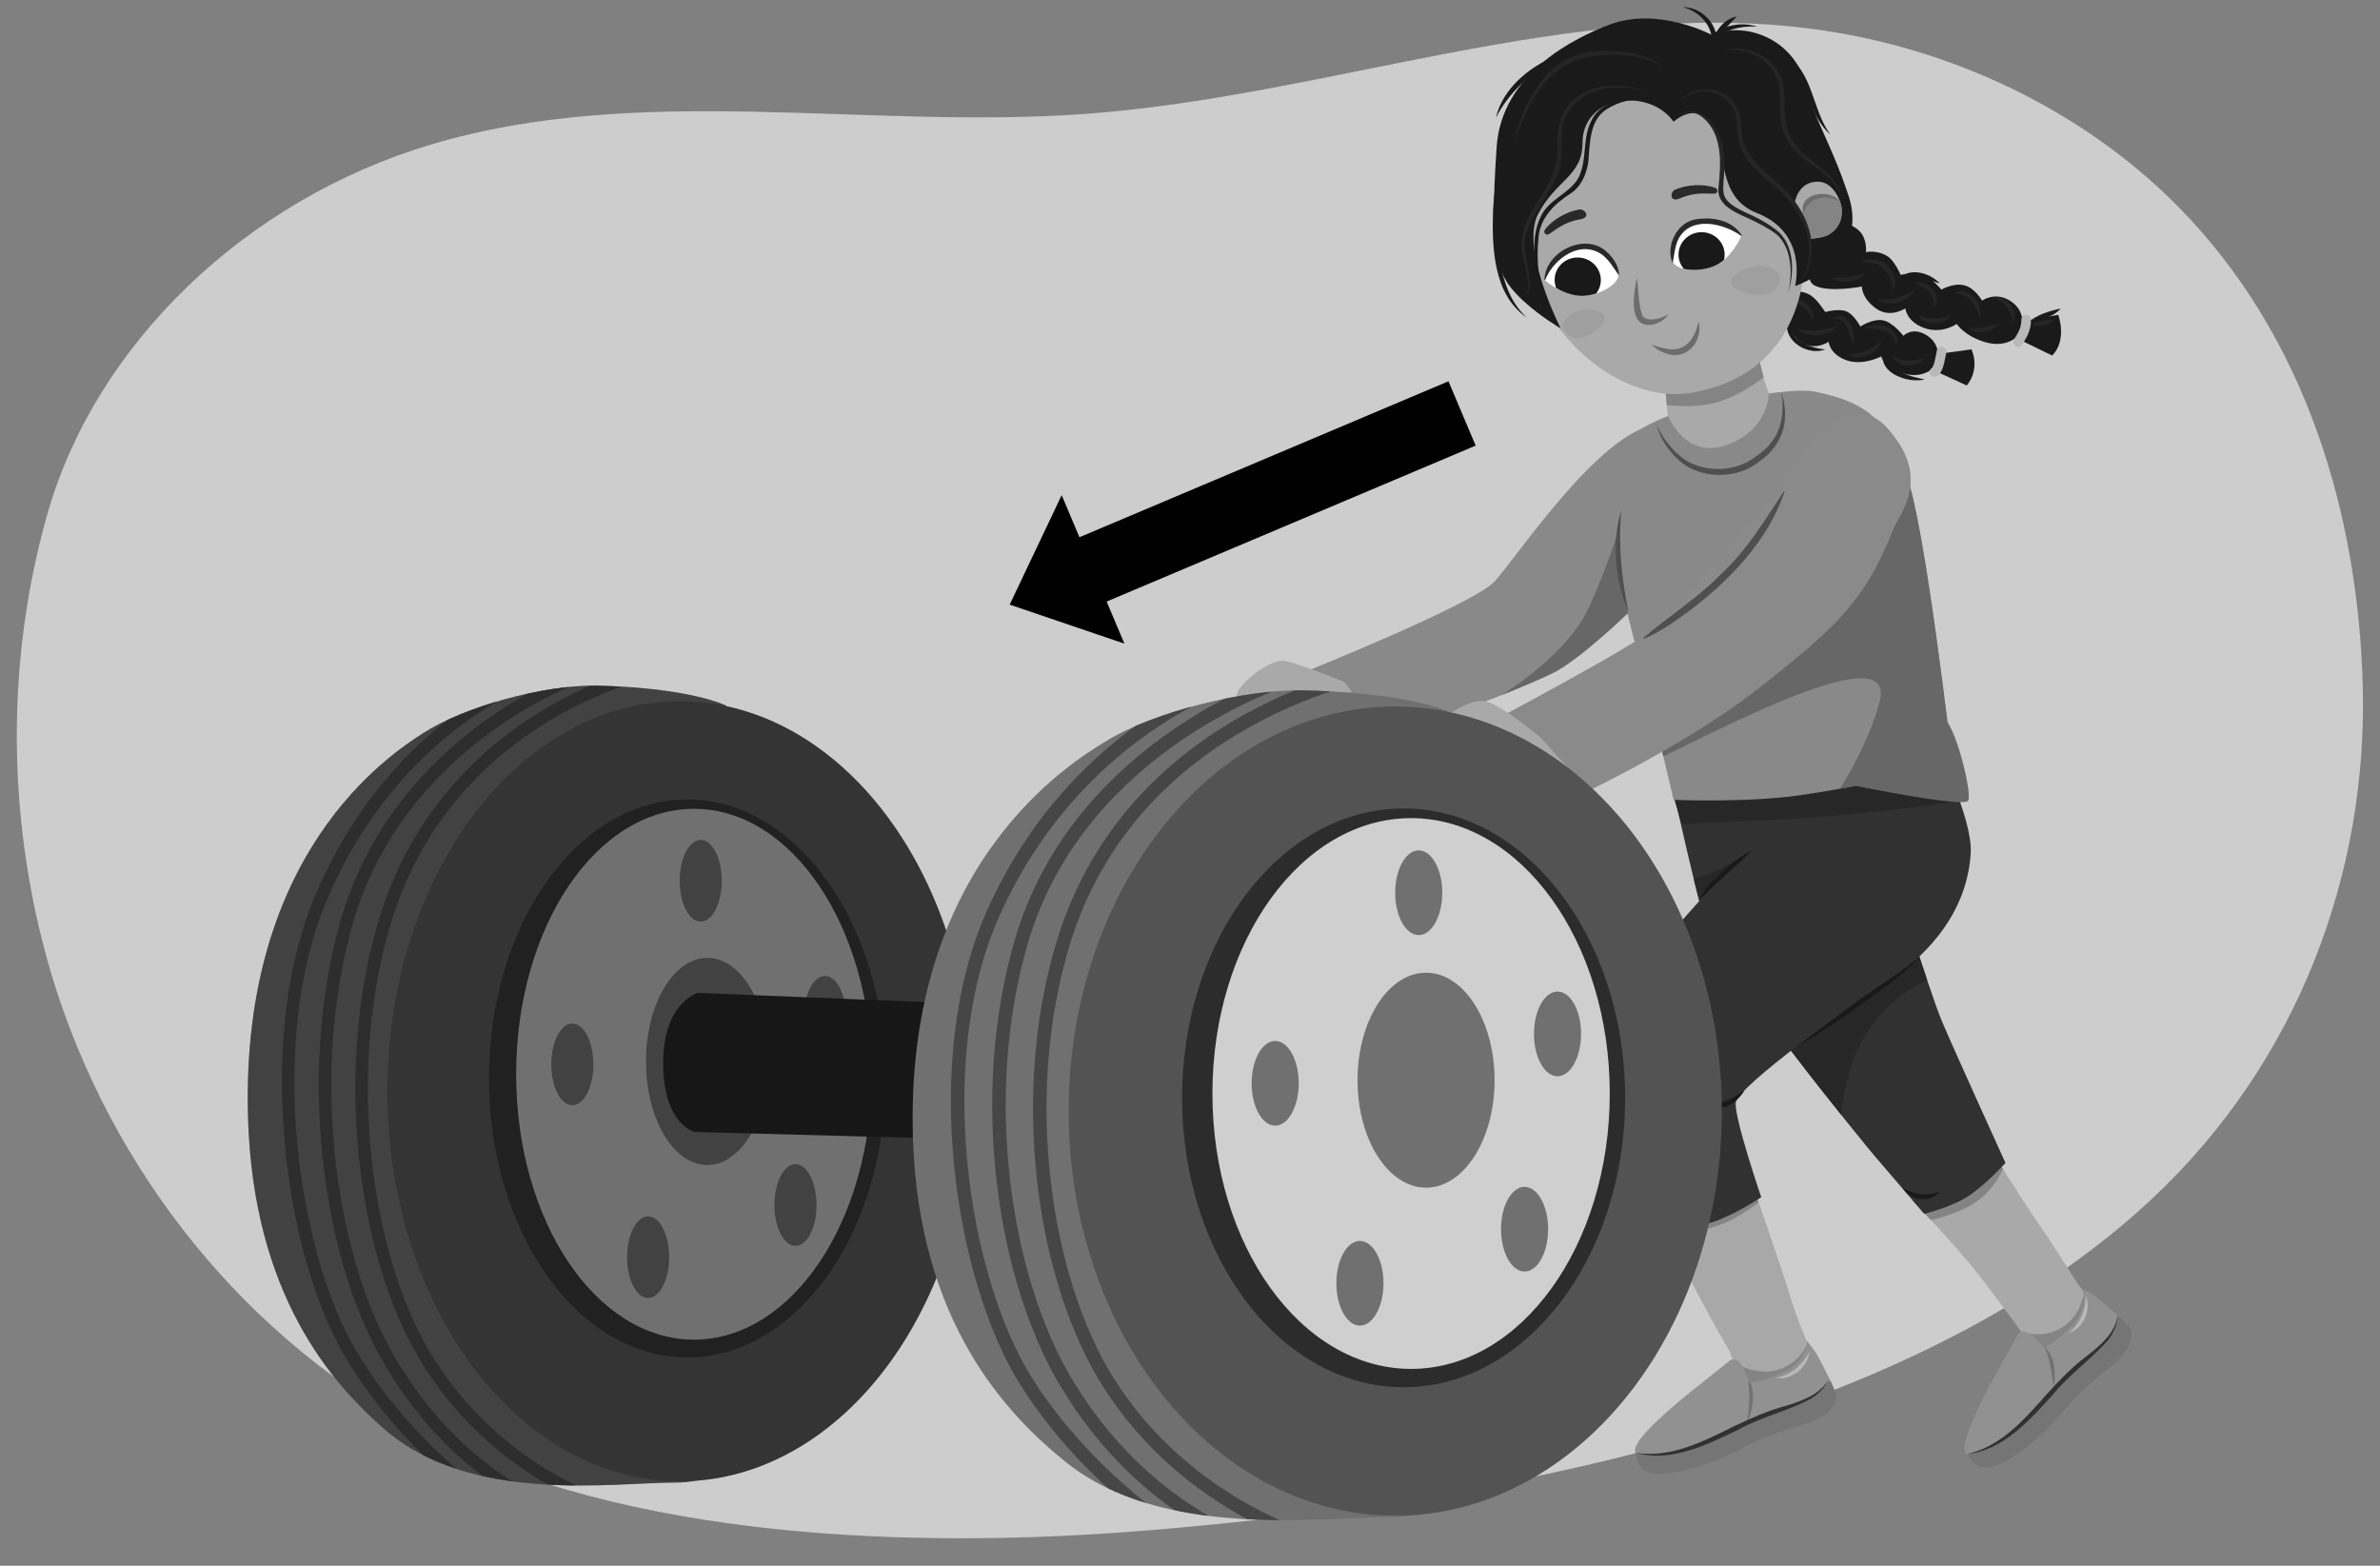 <?xml version="1.0" encoding="UTF-8"?><svg id="a" xmlns="http://www.w3.org/2000/svg" width="380" height="250" xmlns:xlink="http://www.w3.org/1999/xlink" viewBox="0 0 380 250"><rect x="0" y="0" width="380" height="250" fill="#808080" stroke="none"/><defs><clipPath id="b"><path d="M325.55,216.53c.07,.09-.51,.57-.51,.57l11.63-6.58s-3.22-3.61-4.1-4.46-3.55-5.55-7.06-10.64c-3.51-5.09-7.83-12.18-7.83-12.18l-12.29,8.49s5.19,5.37,8.92,9.82c3.47,4.15,10.33,13.72,11.24,14.98Z" fill="#a9a9a9"/></clipPath><clipPath id="c"><path d="M277.8,220.06c-1.67-4.65-1.75-4.49-3.13-6.87-2.42-4.19-10.32-19.34-10.32-19.34l15.22-5.41s5.13,14.73,6.2,18.35c1.73,5.84,4.61,11.57,4.61,11.57l-11.06,4.46s-.87-.89-1.54-2.76Z" fill="#a8a8a8"/></clipPath><clipPath id="d"><path d="M276.11,217.3s.66-.64,1.46,.07c1.16,1.02,1.61,3.47,1.61,3.47,0,0,3.15-.57,5.12-1.49,4.63-2.16,4.15-5.3,4.15-5.3,0,0,1.26,1.45,1.92,2.72s2.85,5.31,2.85,6.37-1.43,3.29-5.27,4.35c-3.84,1.06-7.39,2.5-9.66,3.71-5.34,2.87-11.19,4.46-14.05,4.14-2.85-.32-2.98-2.38-3.18-3.61-.48-2.83,12.99-12.59,15.03-14.43" fill="#919191"/></clipPath><clipPath id="e"><path d="M322.11,213.13s.36-.83,1.38-.47c1.48,.52,2.85,2.62,2.85,2.62,0,0,2.69-1.68,4.16-3.25,3.44-3.69,1.84-6.29,1.84-6.29,0,0,1.66,.74,2.77,1.67,1.11,.94,4.72,3.86,5.14,4.84s-.03,3.57-3.17,5.96c-3.14,2.39-5.86,5.02-7.48,6.98-3.82,4.61-8.61,8.23-11.37,8.98s-3.69-1.11-4.36-2.17c-1.55-2.44,7.08-16.41,8.25-18.87" fill="#919191"/></clipPath><clipPath id="f"><path d="M267.27,126.74s3.62,16.23,4.92,20.28c2.37,7.34,25.34,35.5,27.37,37.85,2.5,2.89,7.66,8.94,7.66,8.94,0,0,4.92-1.17,7.68-3.25,2.9-2.18,5.3-4.88,5.3-4.88,0,0-8.45-18.56-10.22-22.8-1.78-4.24-8.48-25.56-8.48-25.56l-7.32-13.97-26.9,3.39Z" fill="#313131"/></clipPath><clipPath id="g"><path d="M271.62,64.81s-10.95,2.34-13.93,7.7c-2.5,4.48,.2,18.2,3.33,30.07,3.39,12.89,6.19,25.13,6.19,25.13,0,0,11.83,.5,20.35-.76,10.24-1.51,18.77-3.44,24.03-6.19,0,0-4.22-36.98-7.18-44.82-3.03-8.03-5.12-11.48-14.64-13.41-4.3-.87-18.13,2.27-18.13,2.27Z" fill="#898989"/></clipPath><clipPath id="h"><path d="M219.64,117.09c6.62-.52,22.66-6.89,28.21-9.59,6.56-3.2,20.53-18.05,20.53-18.05l-2.44-15.02s-1.02-5.21-1.42-6.6c-9.1,.82-23.18,22.37-26.05,25.17-3.82,3.72-30.15,14.29-30.15,14.29l8.63,9.8s1.48,.1,2.7,0Z" fill="#898989"/></clipPath><clipPath id="i"><path d="M280.29,54.63s1.17,6.05,2.13,8.11c0,0,.08,5.81-6.66,8.29-6.72,2.47-9.49-4.74-9.49-4.74l-.64-7.01,14.66-4.64Z" fill="#a9a9a9"/></clipPath><clipPath id="j"><path d="M286.54,32.37s.57-3.62,3.98-3.34c2.17,.18,3.5,2.97,3.55,4.54s-.53,2.99-2.13,3.92c-.85,.49-2.97,.65-2.97,.65,0,0-.38-1.65-1.08-3.34-.54-1.31-1.35-2.42-1.35-2.42Z" fill="#a9a9a9"/></clipPath><clipPath id="k"><path d="M278.03,37.65s-3.98-3.94-7.84-2.37c-3.86,1.57-3.85,5.51-2.93,6.79s4.88,1.47,7.22,0,3.56-4.42,3.56-4.42Z" fill="#fff"/></clipPath><clipPath id="l"><path d="M246.7,44.78s1.82-5.43,6-5.68,5.92,3.49,5.68,5.02-3.7,3.41-6.47,3.09-5.22-2.44-5.22-2.44Z" fill="#fff"/></clipPath><clipPath id="m"><path d="M115.93,112.67c.27,.08-5.7-2.93-20.86-3.19-8.15-.14-20.85,3.27-27.57,7.61-5.44,3.51-29.07,19.07-27.91,61.19,.79,28.52,13.47,42.7,21.85,49.96,13.78,11.95,36.37,8.47,46.44,8.47s10.59-7.81,10.59-7.81l-2.55-116.23Z" fill="none"/></clipPath><clipPath id="n"><path d="M231.04,113.54c.3,.08-6.36-3.04-23.3-3.31-9.1-.14-23.29,3.39-30.8,7.9-6.08,3.65-32.48,19.78-31.18,63.48,.88,29.59,15.05,44.29,24.41,51.83,15.4,12.4,40.64,8.79,51.89,8.79s11.83-8.11,11.83-8.11l-2.85-120.58Z" fill="none"/></clipPath></defs><g><path d="M5.07,142.64c-3.83-20.01-3.09-40.93,2.51-60.62,7.67-26.95,31.5-50.08,61.29-58.96,33.54-9.99,69.63-2.29,104.63-4.89C212.38,15.29,250.83-.37,289.15,4.59c22.66,2.93,43.69,13.26,58.61,28.39,20.34,20.62,28.79,48.96,29.49,76.79,.73,29.42-10.09,59.45-33.46,81.46-38.92,36.66-106.66,48.64-160.13,53.09-37.33,3.11-84.05,1.61-116.59-15.82-30.4-16.28-51.15-44.96-59.57-75.42-.95-3.45-1.77-6.93-2.44-10.44Z" fill="#cdcdcd"/><g><path d="M325.55,216.53c.07,.09-.51,.57-.51,.57l11.63-6.58s-3.22-3.61-4.1-4.46-3.55-5.55-7.06-10.64c-3.51-5.09-7.83-12.18-7.83-12.18l-12.29,8.49s5.19,5.37,8.92,9.82c3.47,4.15,10.33,13.72,11.24,14.98Z" fill="#a9a9a9"/><g clip-path="url(#b)"><path d="M320.67,184.67s-1.28,3.85-3.98,6.32-8.1,3.99-9.81,3.99-4.55-3.99-4.55-3.99l16.49-10.17,1.85,3.85Z" fill="#848484"/><path d="M321.27,212.21s3.94,1.78,7.25,.14c5.26-2.61,3.74-8.33,5.4-7.97s6.73,6.8,6.73,6.8l-17.82,8.33-1.56-7.29Z" fill="#848484"/></g></g><g><path d="M277.8,220.06c-1.67-4.65-1.75-4.49-3.13-6.87-2.42-4.19-10.32-19.34-10.32-19.34l15.22-5.41s5.13,14.73,6.2,18.35c1.73,5.84,4.61,11.57,4.61,11.57l-11.06,4.46s-.87-.89-1.54-2.76Z" fill="#a8a8a8"/><g clip-path="url(#c)"><path d="M276.87,217.55s3.64,2.3,7.16,1.12c5.59-1.87,4.91-7.74,6.5-7.16s5.68,7.64,5.68,7.64l-18.85,5.83-.49-7.43Z" fill="#848484"/><path d="M281.71,191.27s-3.87,3.24-7.39,4.4c-5.6,1.85-8.22,1.68-9.81,1.1s-2-4.13-2-4.13l18.88-5.75,.33,4.39Z" fill="#848484"/></g></g><g><path d="M276.11,217.3s.66-.64,1.46,.07c1.16,1.02,1.61,3.47,1.61,3.47,0,0,3.15-.57,5.12-1.49,4.63-2.16,4.15-5.3,4.15-5.3,0,0,1.26,1.45,1.92,2.72s2.85,5.31,2.85,6.37-1.43,3.29-5.27,4.35c-3.84,1.06-7.39,2.5-9.66,3.71-5.34,2.87-11.19,4.46-14.05,4.14-2.85-.32-2.98-2.38-3.18-3.61-.48-2.83,12.99-12.59,15.03-14.43" fill="#919191"/><g clip-path="url(#d)"><path d="M293.31,218.44s-1.17,3.4-4.97,4.95c-3.8,1.56-7.32,2.83-8.63,3.4s-7.75,3.96-10.24,4.53-5.56,1.7-10.1,.28l2.05,5.38,9.95-.71,24.29-10.33-2.34-7.5Z" fill="#757575"/><g opacity=".57"><path d="M278.86,219.32c1.44,2.28,1.25,5.39,.11,7.75,.33-2.59,.54-5.2-.11-7.75h0Z" fill="#595959"/></g><g opacity=".36"><path d="M283.54,220c2.36-.42,4.28-2.07,5.36-4.17-.26,2.48-2.86,4.64-5.36,4.17h0Z" fill="#fff"/></g><path d="M261.12,231.95c5.73,.94,10.96-1.88,15.95-4.32,2.55-1.21,5.18-2.39,7.91-3.12,1.35-.4,2.68-.84,3.91-1.49,1.24-.62,2.33-1.55,3.11-2.74-.61,1.28-1.7,2.32-2.91,3.07-3.75,2.02-7.94,2.88-11.67,4.99-4.98,2.37-10.63,5.22-16.29,3.61h0Z" fill="#313131"/></g></g><g><path d="M322.11,213.13s.36-.83,1.38-.47c1.48,.52,2.85,2.62,2.85,2.62,0,0,2.69-1.68,4.16-3.25,3.44-3.69,1.84-6.29,1.84-6.29,0,0,1.66,.74,2.77,1.67,1.11,.94,4.72,3.86,5.14,4.84s-.03,3.57-3.17,5.96c-3.14,2.39-5.86,5.02-7.48,6.98-3.82,4.61-8.61,8.23-11.37,8.98s-3.69-1.11-4.36-2.17c-1.55-2.44,7.08-16.41,8.25-18.87" fill="#919191"/><g clip-path="url(#e)"><path d="M338.13,208.26s.37,3.61-1.61,5.59-6.95,6.3-7.9,7.43-6.73,7.36-8.27,8.28c-1.54,.92-4.1,2.26-7.39,2.97,0,0,2.56,3.68,4.24,3.25s10.68-6.01,14.92-10.47,10.02-11.88,10.02-11.88l-4.02-5.16Z" fill="#757575"/><path d="M313.98,232.18c5.63-1.21,9.41-5.75,13.07-9.86,1.89-2.06,3.87-4.13,6.13-5.81,1.1-.86,2.19-1.73,3.09-2.77,.93-1.01,1.61-2.26,1.86-3.65-.07,1.41-.7,2.77-1.56,3.89-2.78,3.18-6.29,5.53-8.94,8.86-3.69,4.04-7.85,8.76-13.66,9.33h0Z" fill="#313131"/><g opacity=".57"><path d="M326.28,214.84c1.8,1.58,2.04,4.28,1.61,6.51-.41-2.22-.51-4.48-1.61-6.51h0Z" fill="#595959"/></g><g opacity=".36"><path d="M330.23,212.86c1.91-1.41,2.83-3.75,2.78-6.08,.95,2.28-.35,5.4-2.78,6.08h0Z" fill="#fff"/></g></g></g><g><g><path d="M267.27,126.74s3.62,16.23,4.92,20.28c2.37,7.34,25.34,35.5,27.37,37.85,2.5,2.89,7.66,8.94,7.66,8.94,0,0,4.92-1.17,7.68-3.25,2.9-2.18,5.3-4.88,5.3-4.88,0,0-8.45-18.56-10.22-22.8-1.78-4.24-8.48-25.56-8.48-25.56l-7.32-13.97-26.9,3.39Z" fill="#313131"/><g clip-path="url(#f)"><path d="M294.04,178.74c-2.88-3.59-25.52-33.42-28.39-37.01,5.55-1.3,10.12-3.04,15.07-6.6,4.27-6.41,26.73,18.24,26.91,18.73,.19,.53,.54,1.15,.58,1.71,.06,.88-1.15,1.2-1.8,1.55-1.81,.99-3.47,2.22-4.94,3.65-2.92,2.83-5.07,6.4-6.18,10.26-.62,2.18-1.37,5.46-1.26,7.72Z" fill="#272727"/></g></g><path d="M309.29,119.45s5.67,11.19,5.36,16.74c-.6,10.61-8.46,17.45-13.49,20.66-5.03,3.21-23.83,16.68-24.03,19.23s4.08,15.08,4.08,15.08c0,0-3.06,2.08-6.59,3.54-4.04,1.67-9.01,1.6-9.01,1.6,0,0-11.05-16-9.91-27,1.43-13.8,26.24-36.12,26.24-36.12l9.38-10.45,17.98-3.28Z" fill="#313131"/><path d="M312.43,127.98s-11.09,1.65-22.32,2.47c-9.72,.71-21.61,1.1-21.61,1.1l-1.35-4.54,42.93-5.65,2.36,6.61Z" fill="#272727"/><path d="M271.41,143.59c.77-1.77,2.22-3.16,3.63-4.46,1.4-1.3,2.95-2.52,4.72-3.31-2.78,2.67-5.65,5.03-8.35,7.77h0Z" fill="#191919"/><path d="M286.81,167.15c2.78-2.14,6.88-5.14,9.73-7.28,3.3-2.37,6.72-4.47,9.87-7.05-2.7,3.04-6.13,5.34-9.42,7.68-3.26,2.38-6.65,4.65-10.18,6.64h0Z" fill="#191919"/><path d="M278.51,174.16c-.96,1.55-2.78,3.12-4.73,2.55-.63-.18-1.1-.52-1.7-.68,.62-.16,1.27,.02,1.81,.07,1.78,.15,3.12-1.16,4.61-1.95h0Z" fill="#191919"/><path d="M309.71,190.32c-1.58,1.78-4.81,1.45-5.9-.66,1.97,1.16,3.73,1.3,5.9,.66h0Z" fill="#191919"/></g><g><path d="M271.62,64.81s-10.95,2.34-13.93,7.7c-2.5,4.48,.2,18.2,3.33,30.07,3.39,12.89,6.19,25.13,6.19,25.13,0,0,11.83,.5,20.35-.76,10.24-1.51,18.77-3.44,24.03-6.19,0,0-4.22-36.98-7.18-44.82-3.03-8.03-5.12-11.48-14.64-13.41-4.3-.87-18.13,2.27-18.13,2.27Z" fill="#898989"/><g clip-path="url(#g)"><path d="M305.61,67.35l3.26,32.17,5.53,29.15-24.93,3.53s8.1-10.25,10.66-20.27c3.23-12.7-38.94,12.09-39.74,11.01-2.72-3.7,45.23-55.6,45.23-55.6Z" fill="#676767"/><path d="M264.36,67.52c1.02,2.44,2.75,4.66,4.97,6.09,3.33,1.88,7.91,1.7,10.96-.68,3.71-2.44,4.81-5.88,4.13-10.26,1.43,4.34,.28,8.42-3.55,11.04-3.29,2.65-8.42,2.83-11.93,.49-2.27-1.65-3.87-4.07-4.58-6.68h0Z" fill="#4f4f4f"/></g></g><path d="M283.06,79.31s-14.84,17.54-18.44,20.69c-3.6,3.15-27.44,15.74-27.44,15.74l12.14,12.59s18.89-8.55,31.49-18.44,16.97-13.96,21.59-25.64c.84-2.13,6.3-8.1-1.35-16.19-7.65-8.1-17.99,11.24-17.99,11.24Z" fill="#8a8a8a"/><path d="M296.41,125.5s17.07,3.48,17.82,2.35-2.19-12.8-4.11-13.31-7.24,.98-7.24,.98l-6.46,9.98Z" fill="#676767"/><g><g><path d="M219.64,117.09c6.62-.52,22.66-6.89,28.21-9.59,6.56-3.2,20.53-18.05,20.53-18.05l-2.44-15.02s-1.02-5.21-1.42-6.6c-9.1,.82-23.18,22.37-26.05,25.17-3.82,3.72-30.15,14.29-30.15,14.29l8.63,9.8s1.48,.1,2.7,0Z" fill="#898989"/><g clip-path="url(#h)"><path d="M237.09,112.58s12.63-6.83,16.61-15.63c3.98-8.8,5.2-14.13,5.2-14.13,0,0-.76,2.77-.46,6.6s1.66,8.83,1.73,9.73c0,0-15.11,15.77-23.08,13.43Z" fill="#676767"/></g></g><path d="M258.86,81.37c-.5,5.52,.04,10.99,1.16,16.4-2.16-5.13-2.72-11.02-1.16-16.4h0Z" fill="#4f4f4f"/></g><g><path d="M280.29,54.63s1.17,6.05,2.13,8.11c0,0,.08,5.81-6.66,8.29-6.72,2.47-9.49-4.74-9.49-4.74l-.64-7.01,14.66-4.64Z" fill="#a9a9a9"/><g clip-path="url(#i)"><path d="M281.96,59.93s-3.2,2.85-7.46,4.19-8.74,.41-10.02,.41l-.75-2.96,17.38-4.85,.85,3.2Z" fill="#848484"/></g></g><g><path d="M285.32,51.53c.84,2.76,3.37,4.02,6.11,4.26-2.68,1.05-6.51-1.16-6.11-4.26h0Z" fill="#1a1a1a"/><g><path d="M282.75,41.77s2.02,.61,2.78,1.83,.38,3.05,.38,3.05c0,0,1.52-.49,3.16,.49,1.06,.63,2.35,2.68,2.35,2.68,0,0,2.08-.6,3.34-.12s2.27,2.44,2.27,2.44c0,0,2.02-1.34,3.66-.98s3.2,2.46,3.2,2.46c0,0,1.37-1.43,3.52-.21s2,3.12,2,3.12l5.36-.75s1.49,2.99-.75,5.77l-5.62-2.58s-1.65,1.56-4.68,.61-3.35-2.67-3.35-2.67c0,0-2.97,1.57-5.62,.59s-2.78-2.93-2.78-2.93c0,0-2.27,1.59-4.42,0s-2.43-3.02-2.43-3.02c0,0-4.46,.71-6.58-.34s.29-4.46,.29-4.46l3.92-5.01Z" fill="#1a1a1a"/><path d="M284.41,47.47c2.16-.65,5.77,1.28,4.98,3.83-.43-2.28-2.97-3.27-4.98-3.83h0Z" fill="#252525"/><path d="M297.6,52.5c1.04-.6,2.38-.87,3.63-.39,1.19,.45,2.19,2,1.46,3.17-.06-2.64-2.93-2.95-5.09-2.78h0Z" fill="#252525"/><path d="M292.51,50.89c2.38-1.71,3.89,2.09,3.41,3.99-.8-1.65-1.06-4.35-3.41-3.99h0Z" fill="#252525"/><path d="M286.85,52.5c2.3,.5,4.34,.35,6.54-.47-1.56,1.81-4.74,2.03-6.54,.47h0Z" fill="#252525"/><path d="M294.81,56.6c2.17-.05,3.96-.73,5.57-2.19-.63,2.18-3.62,3.32-5.57,2.19h0Z" fill="#252525"/><path d="M302.18,56.66c1.54,1.42,3.25,.9,5.12,.55-1.28,1.48-4.54,1.72-5.12-.55h0Z" fill="#252525"/><path d="M310,56.11c-.18,.83-.42,2.89-1.14,3.3" fill="none" stroke="#b8b8b8" stroke-linecap="round" stroke-miterlimit="10" stroke-width="1.54"/></g><path d="M288.23,39.31c.13,12.64-6.15,21.34-18.09,23.39-12.6,2.16-26.42-11.73-26.42-24.37s5.28-25.75,20.32-25.94c11.67-.15,23.98,7.08,24.19,26.93Z" fill="#a9a9a9"/><path d="M267.21,19.44s3.75-3.51,6.18,.62,.62,11.4,7.12,13.95c8.28,3.25,6.1,11.66,6.1,11.66,0,0,11.99-4,8.54-14.41-2.85-8.59-5.47-12.07-7-18.12s-8.44-9.98-14.95-7.62c0,0-8.54-4.52-16.26-1.57-5.24,2-17.23,7.63-17.99,19.62-.5,7.89-.95,15.95,1.07,20.42,.64,1.41,1.87,2.83,3.24,4.08,2.71,2.5,5.93,4.37,5.93,4.37,0,0-6.48-12.73-3.63-18.23,2.85-5.5,7.11-6.08,7.11-11.4,0-7.66,10.68-8.87,14.54-3.37Z" fill="#1a1a1a"/><g><path d="M286.54,32.37s.57-3.62,3.98-3.34c2.17,.18,3.5,2.97,3.55,4.54s-.53,2.99-2.13,3.92c-.85,.49-2.97,.65-2.97,.65,0,0-.38-1.65-1.08-3.34-.54-1.31-1.35-2.42-1.35-2.42Z" fill="#a9a9a9"/><g clip-path="url(#j)"><path d="M296.85,34.32s-4.11-4.1-6.97-2.75-1.99,3.98-1.99,3.98c0,0-.86,7.3,2.24,6.03,3.09-1.28,7.15-5.61,6.72-7.26Z" fill="#848484"/><path d="M293.72,32.12c-2.22-1.21-5.3-.58-5.76,2.13-1.07-3.33,3.96-4.31,5.76-2.13h0Z" fill="#6d6d6d"/></g></g><path d="M294.33,35.45s2.17,.66,2.98,1.97,.61,2.85,.61,2.85c0,0,1.65-.43,3.41,.62,1.14,.68,2.13,2.99,2.13,2.99,0,0,2.39-.43,3.74,.09s2.76,2.28,2.76,2.28c0,0,1.84-1.1,3.6-.71,1.76,.39,2.9,2.46,2.9,2.46,0,0,1.96-1.41,4.27-.1,2.3,1.31,2.18,3.4,2.18,3.4l5.71-1.03s1.51,3.98-.96,6.5l-5.83-2.84s-1.77,1.67-5.01,.66-4.4-2.87-4.4-2.87c0,0-2.37,1.69-5.22,.64s-2.98-3.14-2.98-3.14c0,0-2.44,1.7-4.74,0-2.3-1.7-2.2-3.47-2.2-3.47,0,0-5.19,.99-7.46-.12-2.27-1.12,.31-4.79,.31-4.79l4.2-5.37Z" fill="#1a1a1a"/><path d="M261.34,44.4c.36,2.01,.17,4.25,.95,6.1,.34,.4,.93,.55,1.51,.51,.85-.07,1.77-.33,2.6-.84-.53,.85-1.46,1.41-2.49,1.66-4.06,.71-3.09-5.02-2.57-7.42h0Z" fill="#6d6d6d"/><path d="M271.2,51.28c.77,3.16-1.82,6.31-5.11,5.19-.92-.29-1.75-.79-2.41-1.45,.87,.31,1.73,.57,2.58,.69,2.95,.53,4.44-1.85,4.94-4.43h0Z" fill="#6d6d6d"/><path d="M280.51,42.46c-2.44,.2-5.08,2.06-3.76,3.34s7.11,2.65,7.42-1.28c.13-1.67-2.6-2.15-3.66-2.06Z" fill="#9f9f9f"/><path d="M251.9,49.68c2.05-.65,4.87,.03,4.27,1.53s-4.78,4.58-6.47,1.4c-.71-1.34,1.32-2.66,2.2-2.94Z" fill="#9f9f9f"/><path d="M273.89,30.01c.49,.19,.39,.88-.14,.91-1.14,.06-3.04-.34-5.48,.74-1.74,.77-1.64-1.02-.81-1.38,1.83-.79,4.53-1,6.43-.27Z" fill="#2a2a2a"/><path d="M246.66,36.71c-.3,.42,.19,.94,.64,.68,.98-.57,2.32-1.93,4.96-2.36,1.88-.31,.77-1.74-.13-1.58-1.97,.34-4.33,1.63-5.48,3.26Z" fill="#292929"/><g><path d="M278.03,37.65s-3.98-3.94-7.84-2.37c-3.86,1.57-3.85,5.51-2.93,6.79s4.88,1.47,7.22,0,3.56-4.42,3.56-4.42Z" fill="#fff"/><g clip-path="url(#k)"><ellipse cx="271.68" cy="40.65" rx="3.68" ry="3.58" fill="#191919"/></g></g><path d="M266.98,41.87c-.98-2.69,.69-6.19,3.58-6.82,2.68-.52,6.06,.07,7.55,2.55,.03,.05-.04,.11-.09,.07-2.86-2.05-8.01-3.25-10.01,.44-.56,1.12-.67,2.41-.92,3.75,0,.06-.09,.06-.11,0h0Z" fill="#292929"/><g><path d="M246.7,44.78s1.82-5.43,6-5.68,5.92,3.49,5.68,5.02-3.7,3.41-6.47,3.09-5.22-2.44-5.22-2.44Z" fill="#fff"/><g clip-path="url(#l)"><ellipse cx="251.92" cy="44.7" rx="3.58" ry="3.69" transform="translate(191.26 293.26) rotate(-86.35)" fill="#191919"/></g></g><path d="M258.39,43.84c-.8-1.13-1.46-2.27-2.46-3.08-3.48-2.62-7.78,.44-9.23,3.91-.02,.06-.11,.04-.11-.02,.14-4.44,6.41-7.59,9.86-4.52,1.11,.95,1.95,2.23,2.06,3.67,0,.06-.08,.09-.11,.03h0Z" fill="#292929"/><path d="M267.86,16.69c2.12-3.41,7.5-3.19,9.41,.38,1,1.65,.55,3.67,1.04,5.39,.46,1.68,1.61,3.1,2.87,4.36,1.25,1.3,2.71,2.37,4.01,3.73,3.9,3.89,5.98,10.55,1.77,14.98,3.71-4.61,1.54-10.72-2.28-14.5-2.54-2.52-6.05-4.64-7.05-8.38-.49-1.88-.05-3.77-.89-5.29-1.64-3.36-6.68-3.68-8.89-.66h0Z" fill="#252525"/><path d="M263.59,14.85c-4.41-1.54-10.31-1.35-13.08,2.92-1.71,2.56-.87,5.5-1.33,8.48-.87,3.89-4.01,6.84-5.31,10.53-1.1,2.7,.4,5.75,.38,8.6,.02,.49-.03,1.07-.42,1.44-.39,.36-.89,.47-1.37,.56,1.03-.24,1.76-.85,1.53-1.98-.22-1.96-.77-3.83-1.04-5.8-.45-5.11,4.5-8.79,5.49-13.48,.44-2.75-.29-6.16,1.52-8.7,2.98-4.39,9.17-4.53,13.62-2.57h0Z" fill="#252525"/><path d="M267.21,19.13c-3.22-3.45-6.6-4.19-10.69-1.69-2.64,1.69-2.67,5.17-2.89,8.03-.2,2.1-1.11,4.32-2.92,5.46-2.52,1.63-4.77,3.79-5.06,6.94-.41,3.96,.05,8.19,1.51,11.92-.97-1.8-1.41-3.84-1.78-5.84-.44-3.01-.8-6.32,.54-9.18,1.22-2.99,4.86-3.87,6.19-6.55,1.32-2.8,.52-6.1,1.95-8.89,.88-2.01,3.03-3.05,5.05-3.5,.98-.25,2.08-.43,3.11-.17,2.07,.49,3.67,1.95,4.98,3.48h0Z" fill="#1a1a1a"/><path d="M265.75,10.8c-3.89-2.53-11.18-2.74-15.24-.65-2.32,1.19-4.15,3.2-5.52,5.44-1.39,2.25-2.35,4.77-3.35,7.26,1.51-6.35,5.15-13.84,12.46-14.57,3.97-.35,8.44-.1,11.64,2.52h0Z" fill="#252525"/><path d="M274.96,8.2c4.08-1.64,9.5,1.41,9.84,5.95,.18,1.46,.07,2.89,.18,4.27,.11,2.81,1.7,5.25,3.93,6.91,2.13,1.67,5.02,3.56,5.05,6.59-.16-1.43-1.01-2.64-2.02-3.58-1.01-.97-2.22-1.7-3.38-2.54-2.43-1.61-4.18-4.37-4.34-7.33-.12-2.78,.36-5.73-1.69-7.91-1.82-2.07-4.87-3.08-7.57-2.37h0Z" fill="#252525"/><path d="M296.92,41.81c1.42-.52,3.18-.62,4.4,.5,.74,.93,1.42,2,1.21,3.22-.11,.4-.33,.74-.64,.96,.72-1.35-.4-2.62-1.11-3.64-.96-.91-2.54-1-3.87-1.03h0Z" fill="#252525"/><path d="M305.59,45.11c2.1-.49,4.76,1.97,3.13,3.99,.29-2.2-1.34-3.19-3.13-3.99h0Z" fill="#252525"/><path d="M318.4,47.54c2.13-.41,4.14,2.34,2.97,4.21-.12-1.97-1.19-3.38-2.97-4.21h0Z" fill="#252525"/><path d="M311.86,46.8c2.3-1.32,4.85,1.56,4.26,3.82-.71-2.03-1.91-3.82-4.26-3.82h0Z" fill="#252525"/><path d="M328.07,51.2c-1.22,.77-2.57,1.04-3.99,.78,1.22-.78,2.57-1.04,3.99-.78h0Z" fill="#252525"/><path d="M280.57,4.28c-2.51-.24-5.4,.51-7.18,2.3,0,0-.1-.72-.1-.72-.35-2.32-2.33-4.19-4.63-4.71,2.57-.07,5.02,2.02,5.39,4.6,0,0-.64-.23-.64-.23,2-1.57,4.81-2.07,7.17-1.24h0Z" fill="#1a1a1a"/><path d="M292.51,44.29c1.94,.11,3.43,0,5.26-.69-1.13,1.64-3.73,1.89-5.26,.69h0Z" fill="#252525"/><path d="M299.77,47.73c2.14,.41,4.16-.33,5.97-1.51-.97,2.03-4.19,3.05-5.97,1.51h0Z" fill="#252525"/><path d="M306.16,50.34c1.7,.59,3.75,.9,5.26-.27-.72,2.11-4.14,1.94-5.26,.27h0Z" fill="#252525"/><path d="M314.27,52.26c1.93,.35,3.27-.25,5.12-.69-1.21,1.41-3.65,2.12-5.12,.69h0Z" fill="#252525"/><path d="M273.6,6.2c.5-1.7,1.95-3.22,3.7-3.57-1.2,1.29-2.3,2.47-3.7,3.57h0Z" fill="#1a1a1a"/><path d="M238.84,18.82c1.03-4.58,5.2-8.06,9.38-9.8-3.66,2.72-7.33,5.65-9.38,9.8h0Z" fill="#1a1a1a"/><path d="M324.36,51.03c1.5-.95,2.97-1.4,4.69-1.79-1.18,1.31-2.96,1.88-4.69,1.79h0Z" fill="#1a1a1a"/><path d="M303.46,44.15c1.98-1.36,4.71-.52,6.26,1.1-2.18-.66-3.93-1.36-6.26-1.1h0Z" fill="#1a1a1a"/><path d="M300.68,56.34c.26,2.22,2.66,3.11,4.51,3.74,.68,.19,1.38,.35,2.11,.51-2.56,.64-7.36-.94-6.63-4.24h0Z" fill="#1a1a1a"/><path d="M285.01,8.71c4.53,2.74,4.28,8.82,7.22,12.75-3.86-3.35-3.49-9.28-7.22-12.75h0Z" fill="#1a1a1a"/><path d="M243.74,50.68c-5.36-3.67-5.55-11.33-5.35-17.23,.13-2.08,.36-4.14,.77-6.18-.12,7.19-1.21,18.16,4.59,23.41h0Z" fill="#1a1a1a"/><path d="M267.63,19.13c.77-1.68,3.05-1.75,4.43-.74,2.13,1.52,2.99,4.18,3.23,6.66,.35,5.91-2.07,6.53,4.58,9.41,1.49,.72,2.95,1.56,4.22,2.67,2.42,2.41,2.37,6.43,1.46,9.49,.65-3,.56-6.87-1.78-9.11-1.27-1-2.73-1.73-4.2-2.45-2.06-.97-5.52-2.13-5.19-5.07,.4-3.85,.73-8.56-2.56-11.28-1.25-1-3.25-1.12-4.19,.4h0Z" fill="#252525"/><path d="M323.51,51.03c0,1.65-.71,2.61-1.28,3.57" fill="none" stroke="#b8b8b8" stroke-linecap="round" stroke-miterlimit="10" stroke-width="1.54"/></g><path d="M214.58,108.86s-6.66-2.74-9.4-3.33-9.59,5.48-7.24,6.07,7.64-.98,7.64-.98c0,0,7.24,4.11,9.59,2.55s-.59-4.31-.59-4.31Z" fill="#a9a9a9"/><path d="M246.1,117.86s-6.07-5.09-8.81-5.87-9.59,3.92-7.44,5.09,20.95,6.07,20.95,6.07l-4.7-5.29Z" fill="#a9a9a9"/><g><g><path d="M115.93,112.67c.27,.08-5.7-2.93-20.86-3.19-8.15-.14-20.85,3.27-27.57,7.61-5.44,3.51-29.07,19.07-27.91,61.19,.79,28.52,13.47,42.7,21.85,49.96,13.78,11.95,36.37,8.47,46.44,8.47s10.59-7.81,10.59-7.81l-2.55-116.23Z" fill="#707070"/><ellipse cx="108.53" cy="174.24" rx="46.68" ry="62.28" fill="#535353"/></g><ellipse cx="109.73" cy="172.19" rx="31.66" ry="44.54" fill="#2c2c2c"/><ellipse cx="110.8" cy="171.52" rx="28.39" ry="42.38" fill="#cfcfcf"/><g><ellipse cx="111.88" cy="140.63" rx="3.36" ry="6.52" fill="#707070"/><ellipse cx="112.93" cy="169.48" rx="9.79" ry="16.54" fill="#707070"/><ellipse cx="91.38" cy="169.95" rx="3.36" ry="6.52" fill="#707070"/><ellipse cx="103.48" cy="200.73" rx="3.36" ry="6.52" fill="#707070"/><ellipse cx="127.01" cy="192.4" rx="3.36" ry="6.52" fill="#707070"/><ellipse cx="131.72" cy="162.35" rx="3.36" ry="6.52" fill="#707070"/></g><g clip-path="url(#m)"><path d="M87.01,107.32s-23.87,7.24-35.97,36.57c-9.37,22.7-4.44,56.15,4.73,71.89,9.17,15.74,23.16,24.68,23.16,24.68" fill="none" stroke="#464646" stroke-miterlimit="10" stroke-width="2"/><path d="M94.07,107.32s-30.59,9.78-39,40.91c-6.44,23.86-2.45,51.75,6.39,67.7,11.43,20.64,27.91,25.34,27.91,25.34" fill="none" stroke="#464646" stroke-miterlimit="10" stroke-width="2"/><path d="M106.17,106.59s-34.97,6.15-45.05,41.64c-6.75,23.76-2.8,51.98,6.39,67.7,11.43,19.55,30.26,24.62,30.26,24.62" fill="none" stroke="#464646" stroke-miterlimit="10" stroke-width="2"/></g><path d="M155.22,174.24c0-31.03-17.02-56.76-39.28-61.49v-.07c.27,.08-5.7-2.93-20.86-3.19-8.15-.14-20.85,3.27-27.57,7.61-5.44,3.51-29.07,19.07-27.91,61.19,.79,28.52,13.47,42.7,21.85,49.96,13.78,11.95,36.37,8.47,46.44,8.47,1.16,0,2.19-.11,3.11-.29,24.63-1.71,44.21-28.9,44.21-62.19Z" fill="#171717" opacity=".51"/></g><path d="M111.44,158.53s-5.7,1.53-5.55,11.61c.14,9.51,5.05,10.6,5.05,10.6l113.09,3.03-1.01-20.7-111.58-4.54Z" fill="#171717"/><g><g><path d="M231.04,113.54c.3,.08-6.36-3.04-23.3-3.31-9.1-.14-23.29,3.39-30.8,7.9-6.08,3.65-32.48,19.78-31.18,63.48,.88,29.59,15.05,44.29,24.41,51.83,15.4,12.4,40.64,8.79,51.89,8.79s11.83-8.11,11.83-8.11l-2.85-120.58Z" fill="#707070"/><ellipse cx="222.77" cy="177.41" rx="52.15" ry="64.61" fill="#535353"/></g><ellipse cx="224.11" cy="175.29" rx="35.37" ry="46.21" fill="#2c2c2c"/><ellipse cx="225.3" cy="174.6" rx="31.72" ry="43.97" fill="#cfcfcf"/><g><ellipse cx="226.52" cy="142.54" rx="3.76" ry="6.76" fill="#707070"/><ellipse cx="227.69" cy="172.47" rx="10.94" ry="17.16" fill="#707070"/><ellipse cx="203.6" cy="172.97" rx="3.76" ry="6.76" fill="#707070"/><ellipse cx="217.13" cy="204.9" rx="3.76" ry="6.76" fill="#707070"/><ellipse cx="243.42" cy="196.26" rx="3.76" ry="6.76" fill="#707070"/><ellipse cx="248.68" cy="165.08" rx="3.76" ry="6.76" fill="#707070"/></g><g clip-path="url(#n)"><path d="M198.72,107.99s-26.67,7.51-40.19,37.94c-10.47,23.55-4.97,58.25,5.28,74.58,10.25,16.32,25.87,25.6,25.87,25.6" fill="none" stroke="#464646" stroke-miterlimit="10" stroke-width="2.16"/><path d="M206.61,107.99s-34.18,10.14-43.57,42.44c-7.19,24.75-2.74,53.69,7.14,70.24,12.77,21.41,31.18,26.29,31.18,26.29" fill="none" stroke="#464646" stroke-miterlimit="10" stroke-width="2.16"/><path d="M220.13,107.24s-39.06,6.39-50.33,43.2c-7.54,24.65-3.13,53.93,7.14,70.24,12.77,20.28,33.8,25.54,33.8,25.54" fill="none" stroke="#464646" stroke-miterlimit="10" stroke-width="2.16"/></g></g><path d="M262.33,101.9c4.17-3.59,8.83-6.44,12.64-10.42,4.04-3.76,6.8-8.43,9.83-13,0,0,.13,.06,.13,.06-2.71,7.9-8.87,14.26-15.45,19.17-2.24,1.63-4.49,3.24-7.07,4.31,0,0-.08-.12-.08-.12h0Z" fill="#4f4f4f"/></g><g><polygon points="168.25 87.51 172.53 85.7 172.72 85.62 173.06 85.48 231.27 60.88 235.61 71.15 177.4 95.75 177.06 95.9 176.87 95.98 172.6 97.78 168.25 87.51" fill="#010101"/><polygon points="161.21 96.54 169.51 79.06 179.53 102.77 161.21 96.54" fill="#010101"/></g></svg>